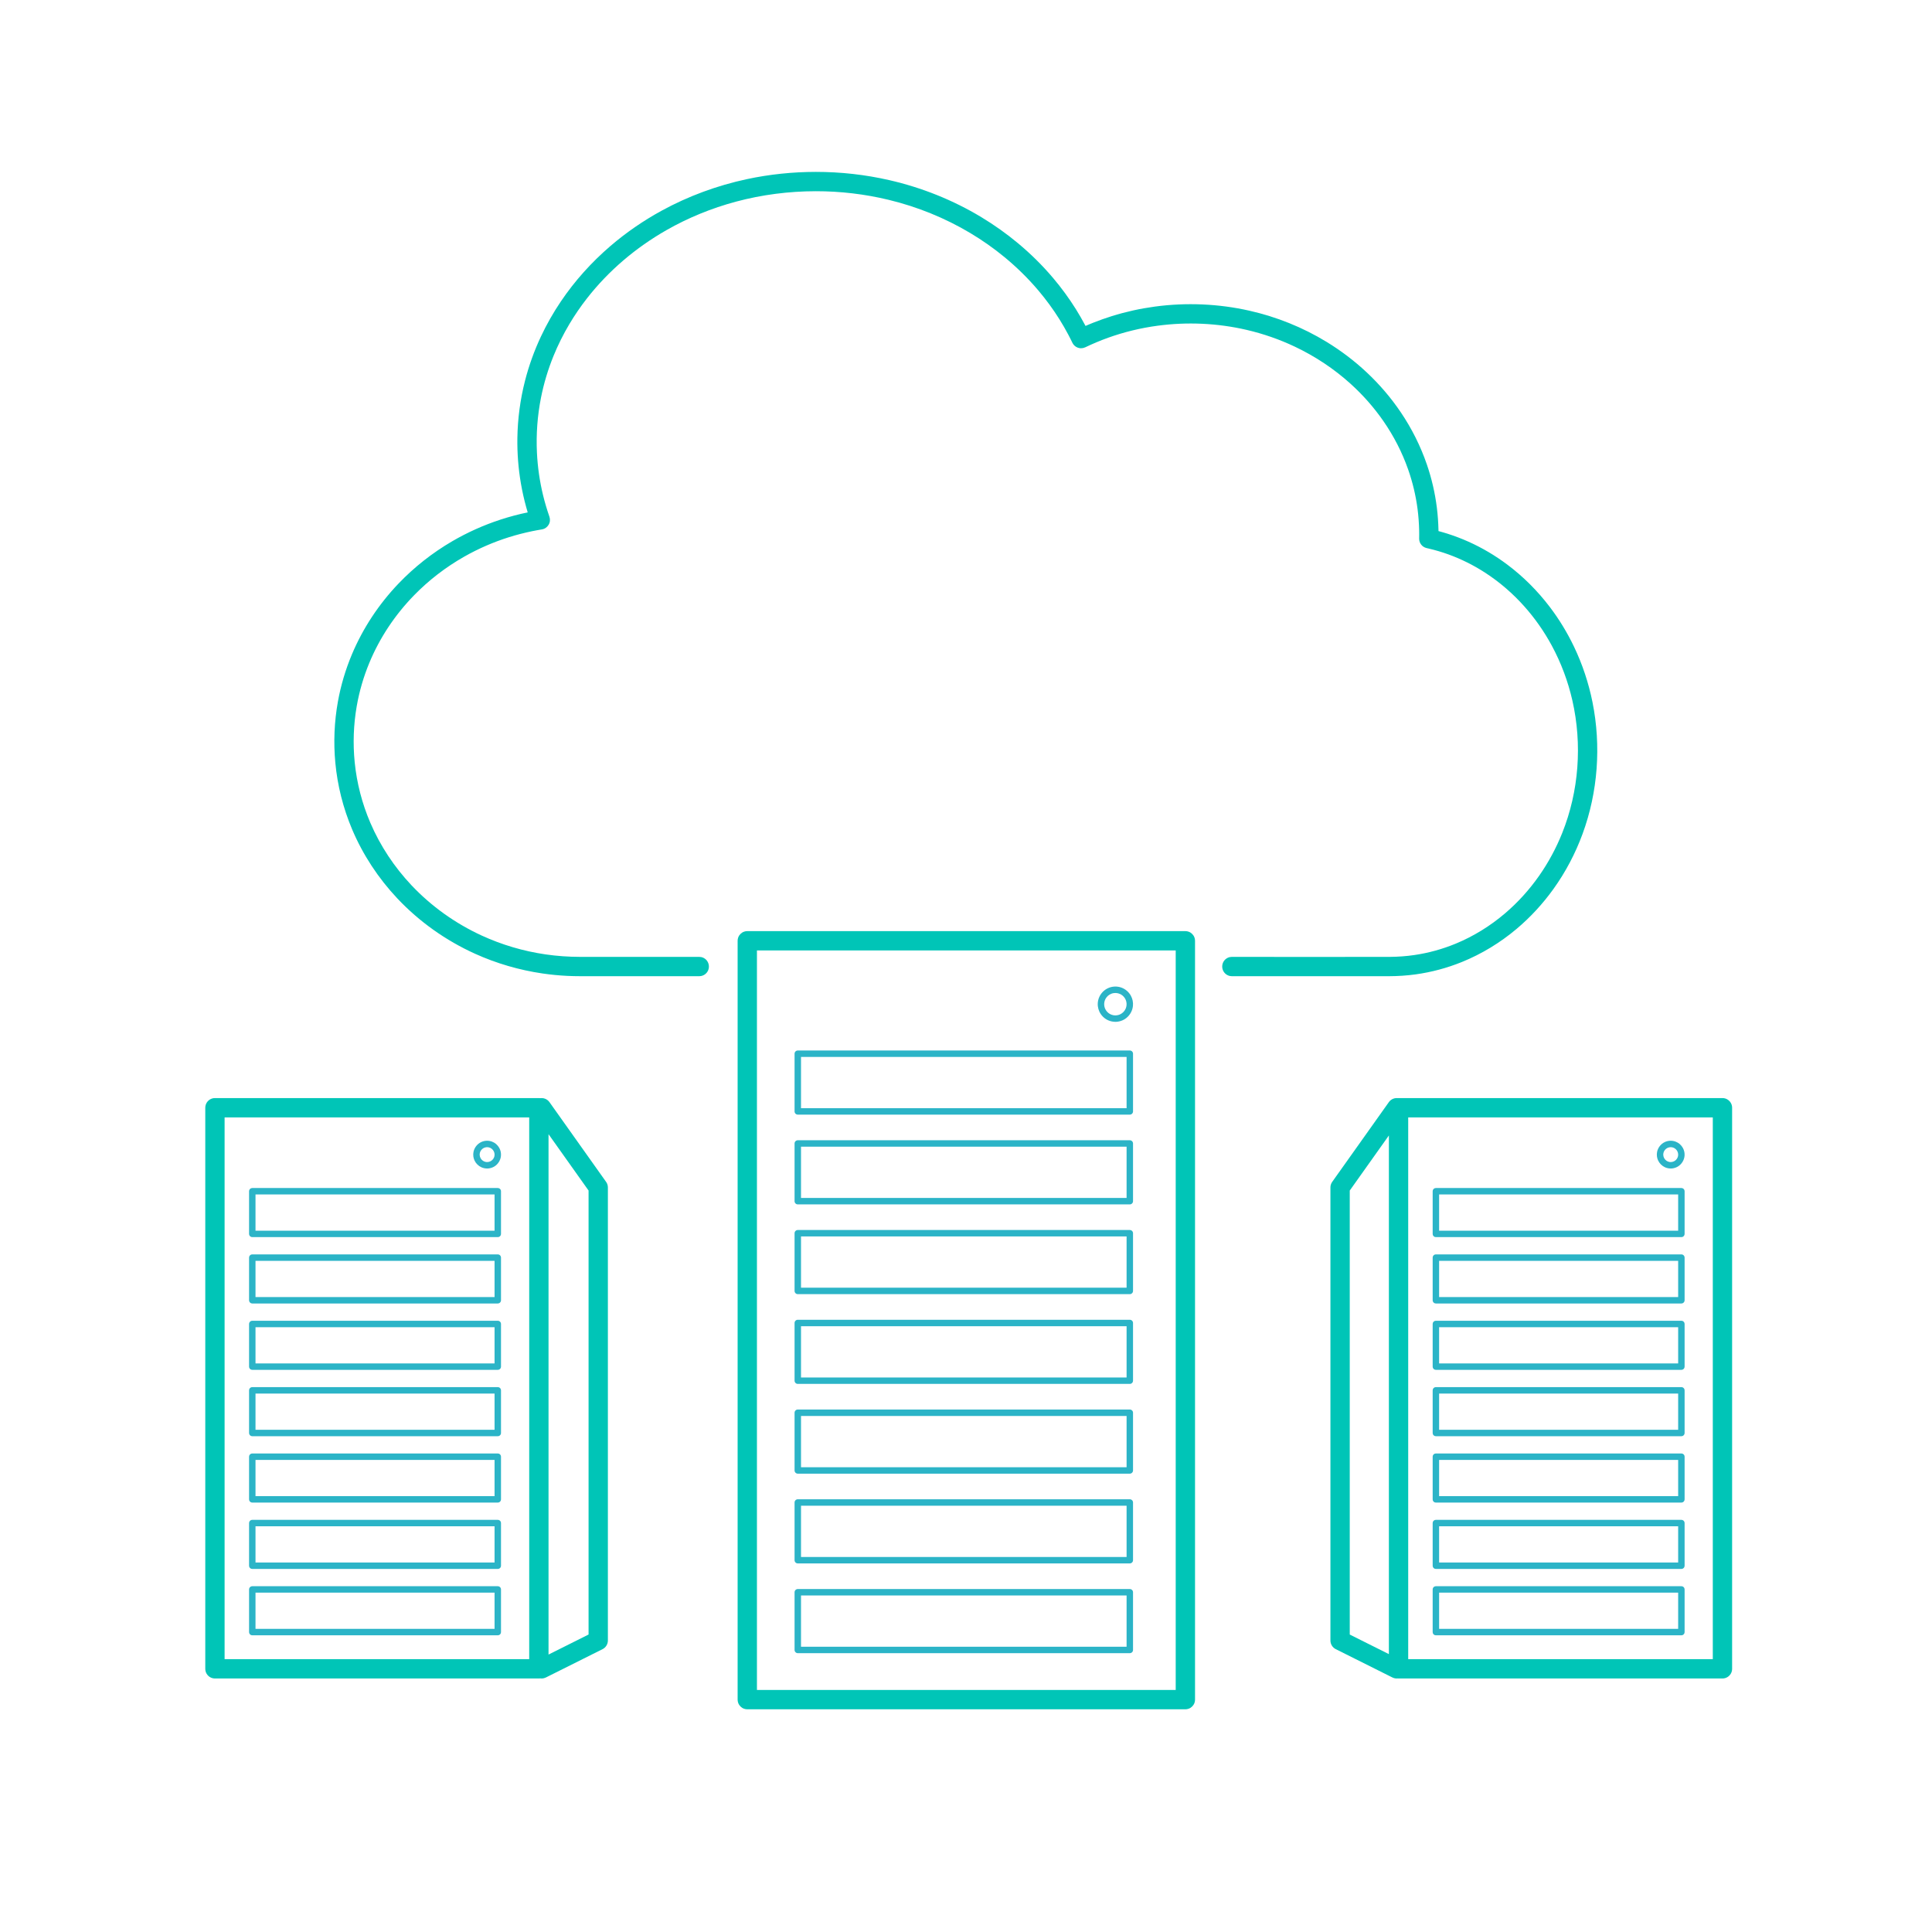 <?xml version="1.0" standalone="no"?><!DOCTYPE svg PUBLIC "-//W3C//DTD SVG 1.1//EN" "http://www.w3.org/Graphics/SVG/1.1/DTD/svg11.dtd"><svg width="100%" height="100%" viewBox="0 0 300 300" version="1.1" xmlns="http://www.w3.org/2000/svg" xmlns:xlink="http://www.w3.org/1999/xlink" xml:space="preserve" style="fill-rule:evenodd;clip-rule:evenodd;stroke-linejoin:round;stroke-miterlimit:1.414;"><g id="Ebene5"><g id="Ebene1"><path d="M90.049,151.582c-0.652,-0.002 -1.303,-0.016 -1.954,-0.047c-1.284,-0.063 -2.564,-0.186 -3.836,-0.372c-3.622,-0.528 -7.168,-1.56 -10.503,-3.069c-4.525,-2.048 -8.65,-4.97 -12.057,-8.586c-2.958,-3.139 -5.364,-6.794 -7.04,-10.769c-1.382,-3.281 -2.261,-6.769 -2.591,-10.314c-0.295,-3.156 -0.161,-6.352 0.4,-9.472c0.455,-2.526 1.191,-4.999 2.186,-7.364c1.708,-4.056 4.176,-7.777 7.214,-10.959c2.459,-2.576 5.285,-4.796 8.362,-6.589c2.37,-1.38 4.887,-2.507 7.494,-3.358c1.384,-0.452 2.792,-0.824 4.217,-1.121c-0.08,-0.266 -0.156,-0.533 -0.23,-0.8c-0.334,-1.22 -0.613,-2.453 -0.827,-3.7c-0.397,-2.314 -0.579,-4.664 -0.546,-7.012c0.042,-3.016 0.443,-6.026 1.193,-8.949c0.605,-2.36 1.437,-4.661 2.473,-6.866c0.885,-1.884 1.919,-3.698 3.084,-5.424c2.157,-3.196 4.759,-6.085 7.682,-8.596c2.447,-2.101 5.118,-3.938 7.946,-5.487c4.15,-2.272 8.636,-3.92 13.262,-4.911c3.517,-0.753 7.112,-1.123 10.708,-1.126c3.831,-0.002 7.665,0.424 11.399,1.279c5.03,1.151 9.881,3.085 14.3,5.752c1.995,1.204 3.902,2.557 5.693,4.049c1.964,1.635 3.79,3.437 5.441,5.388c1.299,1.534 2.489,3.16 3.555,4.865c0.513,0.822 0.995,1.663 1.451,2.518l0.035,0.068c0.226,-0.099 0.452,-0.195 0.68,-0.29c0.171,-0.07 0.342,-0.14 0.514,-0.209c0.954,-0.376 1.92,-0.722 2.899,-1.027c2.178,-0.679 4.414,-1.173 6.675,-1.477c4.881,-0.658 9.884,-0.446 14.689,0.64c4.211,0.953 8.268,2.581 11.955,4.829c2.236,1.363 4.334,2.952 6.245,4.743c1.992,1.867 3.78,3.952 5.307,6.216c1.687,2.501 3.053,5.219 4.034,8.074c0.752,2.188 1.276,4.455 1.56,6.751c0.141,1.136 0.219,2.277 0.246,3.42l0.003,0.186c0.237,0.062 0.473,0.129 0.708,0.196c0.226,0.066 0.451,0.135 0.676,0.205c1.116,0.356 2.212,0.77 3.282,1.25c2.13,0.955 4.15,2.153 6.018,3.553c2.499,1.873 4.723,4.105 6.61,6.591c1.455,1.916 2.71,3.982 3.748,6.152c1.311,2.739 2.273,5.642 2.872,8.618c1.365,6.789 0.847,13.954 -1.542,20.457c-1.116,3.039 -2.637,5.929 -4.525,8.558c-1.645,2.291 -3.568,4.383 -5.727,6.199c-2.541,2.137 -5.408,3.887 -8.487,5.134c-2.302,0.932 -4.718,1.581 -7.179,1.921c-1.362,0.188 -2.735,0.277 -4.11,0.282l-24.428,0c-0.111,-0.013 -0.225,-0.013 -0.334,-0.038c-0.22,-0.05 -0.425,-0.149 -0.601,-0.289c-0.088,-0.07 -0.168,-0.15 -0.238,-0.238c-0.356,-0.446 -0.426,-1.072 -0.179,-1.586c0.098,-0.203 0.24,-0.381 0.417,-0.522c0.176,-0.14 0.381,-0.239 0.601,-0.29c0.109,-0.024 0.223,-0.025 0.334,-0.037c8.204,0 16.409,0.028 24.614,-0.001c1.237,-0.013 2.471,-0.101 3.696,-0.279c2.212,-0.32 4.381,-0.919 6.447,-1.772c2.781,-1.147 5.366,-2.75 7.655,-4.699c2.006,-1.708 3.785,-3.68 5.297,-5.838c1.447,-2.065 2.649,-4.3 3.586,-6.64c2.598,-6.49 3.13,-13.77 1.58,-20.581c-0.679,-2.978 -1.757,-5.865 -3.212,-8.55c-1.172,-2.161 -2.587,-4.191 -4.221,-6.028c-1.807,-2.033 -3.881,-3.829 -6.168,-5.302c-1.774,-1.144 -3.674,-2.091 -5.659,-2.809c-0.997,-0.36 -2.014,-0.659 -3.046,-0.903l-0.156,-0.036l-0.16,-0.036l-0.278,-0.091c-0.225,-0.127 -0.296,-0.145 -0.477,-0.335c-0.204,-0.212 -0.342,-0.483 -0.393,-0.773c-0.032,-0.175 -0.023,-0.289 -0.021,-0.455c0.003,-0.16 0.004,-0.32 0.004,-0.48c-0.001,-0.211 -0.003,-0.421 -0.006,-0.632c-0.027,-1.11 -0.106,-2.217 -0.25,-3.318c-0.272,-2.087 -0.764,-4.145 -1.461,-6.131c-0.934,-2.664 -2.238,-5.194 -3.845,-7.514c-1.467,-2.118 -3.185,-4.06 -5.095,-5.787c-2.576,-2.329 -5.5,-4.266 -8.636,-5.754c-2.399,-1.139 -4.922,-2.015 -7.509,-2.616c-4.522,-1.05 -9.24,-1.262 -13.84,-0.642c-2.609,0.351 -5.181,0.974 -7.659,1.862c-1.21,0.434 -2.393,0.934 -3.553,1.487l-0.316,0.11c-0.294,0.032 -0.373,0.066 -0.666,-0.002c-0.328,-0.075 -0.626,-0.262 -0.836,-0.525c-0.127,-0.159 -0.176,-0.279 -0.258,-0.448c-0.078,-0.161 -0.158,-0.322 -0.239,-0.482c-0.108,-0.213 -0.217,-0.425 -0.329,-0.636c-0.422,-0.793 -0.868,-1.571 -1.344,-2.333c-0.989,-1.582 -2.094,-3.091 -3.3,-4.516c-1.579,-1.865 -3.329,-3.584 -5.213,-5.139c-1.682,-1.388 -3.471,-2.646 -5.343,-3.765c-3.932,-2.35 -8.226,-4.084 -12.676,-5.162c-3.698,-0.896 -7.505,-1.342 -11.309,-1.34c-4.187,0.004 -8.371,0.537 -12.416,1.622c-3.762,1.009 -7.398,2.49 -10.782,4.419c-4.742,2.704 -8.989,6.292 -12.349,10.601c-0.992,1.271 -1.905,2.605 -2.73,3.991c-0.943,1.585 -1.769,3.24 -2.464,4.949c-0.849,2.087 -1.502,4.254 -1.941,6.465c-0.558,2.812 -0.769,5.693 -0.631,8.557c0.107,2.225 0.426,4.439 0.951,6.604c0.274,1.127 0.606,2.24 0.987,3.336l0.072,0.318c0.003,0.287 0.027,0.367 -0.065,0.644c-0.138,0.417 -0.46,0.759 -0.867,0.922c-0.187,0.075 -0.325,0.089 -0.513,0.12c-0.194,0.033 -0.387,0.067 -0.581,0.102c-0.257,0.048 -0.514,0.098 -0.77,0.15c-1.203,0.252 -2.394,0.557 -3.567,0.926c-2.417,0.761 -4.753,1.777 -6.956,3.029c-2.853,1.622 -5.481,3.641 -7.773,5.991c-2.945,3.02 -5.329,6.586 -6.944,10.485c-0.899,2.168 -1.559,4.435 -1.961,6.747c-0.498,2.864 -0.602,5.796 -0.313,8.688c0.323,3.236 1.147,6.417 2.429,9.405c1.533,3.574 3.713,6.86 6.378,9.689c3.091,3.28 6.825,5.94 10.919,7.822c3.135,1.441 6.477,2.424 9.891,2.922c1.776,0.259 3.567,0.381 5.362,0.387l18.524,0c0.111,0.012 0.225,0.013 0.334,0.037c0.22,0.051 0.425,0.15 0.601,0.29c0.088,0.07 0.168,0.15 0.238,0.238c0.356,0.446 0.426,1.072 0.179,1.586c-0.098,0.203 -0.24,0.381 -0.417,0.522c-0.176,0.14 -0.381,0.239 -0.601,0.289c-0.109,0.025 -0.223,0.025 -0.334,0.038c-6.176,0 -12.352,0 -18.529,0Z" style="fill:#00c5b7;fill-rule:nonzero;"/></g><g id="Ebene3"><path d="M117.537,262.419l65.027,0l0,-114.836l-65.027,0c0,38.279 0,76.557 0,114.836ZM116.037,265.419c-0.23,-0.02 -0.293,-0.011 -0.513,-0.091c-0.413,-0.15 -0.746,-0.483 -0.896,-0.896c-0.08,-0.22 -0.071,-0.283 -0.091,-0.513l0,-117.836c0.02,-0.23 0.011,-0.293 0.091,-0.513c0.15,-0.413 0.483,-0.746 0.896,-0.896c0.22,-0.08 0.283,-0.071 0.513,-0.091l68.027,0c0.23,0.02 0.293,0.011 0.513,0.091c0.413,0.15 0.746,0.483 0.897,0.896c0.08,0.22 0.07,0.283 0.09,0.513l0,117.836c-0.02,0.23 -0.01,0.293 -0.09,0.513c-0.151,0.413 -0.484,0.746 -0.897,0.896c-0.22,0.08 -0.283,0.071 -0.513,0.091c-22.676,0 -45.351,0 -68.027,0Z" style="fill:#00c5b7;fill-rule:nonzero;"/><path d="M124.38,172.08l50.556,0l0,-7.959l-50.556,0c0,2.653 0,5.306 0,7.959ZM123.88,173.08c-0.086,-0.008 -0.11,-0.004 -0.191,-0.038c-0.122,-0.05 -0.22,-0.149 -0.271,-0.27c-0.034,-0.081 -0.029,-0.105 -0.038,-0.192l0,-8.959c0.009,-0.086 0.004,-0.11 0.038,-0.192c0.051,-0.121 0.149,-0.22 0.271,-0.27c0.081,-0.034 0.105,-0.03 0.191,-0.038l51.556,0c0.086,0.008 0.11,0.004 0.192,0.038c0.121,0.05 0.22,0.149 0.27,0.27c0.034,0.082 0.03,0.106 0.038,0.192l0,8.959c-0.008,0.087 -0.004,0.111 -0.038,0.192c-0.05,0.121 -0.149,0.22 -0.27,0.27c-0.082,0.034 -0.106,0.03 -0.192,0.038c-17.185,0 -34.371,0 -51.556,0Z" style="fill:#2bb4c7;fill-rule:nonzero;"/><path d="M124.38,186.018l50.556,0l0,-7.96l-50.556,0c0,2.653 0,5.306 0,7.96ZM123.88,187.018c-0.086,-0.009 -0.11,-0.005 -0.191,-0.038c-0.122,-0.051 -0.22,-0.149 -0.271,-0.271c-0.034,-0.081 -0.029,-0.105 -0.038,-0.191l0,-8.96c0.009,-0.086 0.004,-0.11 0.038,-0.191c0.051,-0.122 0.149,-0.221 0.271,-0.271c0.081,-0.034 0.105,-0.03 0.191,-0.038l51.556,0c0.086,0.008 0.11,0.004 0.192,0.038c0.121,0.05 0.22,0.149 0.27,0.271c0.034,0.081 0.03,0.105 0.038,0.191l0,8.96c-0.008,0.086 -0.004,0.11 -0.038,0.191c-0.05,0.122 -0.149,0.22 -0.27,0.271c-0.082,0.033 -0.106,0.029 -0.192,0.038c-17.185,0 -34.371,0 -51.556,0Z" style="fill:#2bb4c7;fill-rule:nonzero;"/><path d="M124.38,199.955l50.556,0l0,-7.96l-50.556,0c0,2.653 0,5.307 0,7.96ZM123.88,200.955c-0.086,-0.009 -0.11,-0.005 -0.191,-0.038c-0.122,-0.051 -0.22,-0.149 -0.271,-0.271c-0.034,-0.081 -0.029,-0.105 -0.038,-0.191l0,-8.96c0.009,-0.086 0.004,-0.11 0.038,-0.191c0.051,-0.122 0.149,-0.22 0.271,-0.271c0.081,-0.033 0.105,-0.029 0.191,-0.038l51.556,0c0.086,0.009 0.11,0.005 0.192,0.038c0.121,0.051 0.22,0.149 0.27,0.271c0.034,0.081 0.03,0.105 0.038,0.191l0,8.96c-0.008,0.086 -0.004,0.11 -0.038,0.191c-0.05,0.122 -0.149,0.22 -0.27,0.271c-0.082,0.033 -0.106,0.029 -0.192,0.038c-17.185,0 -34.371,0 -51.556,0Z" style="fill:#2bb4c7;fill-rule:nonzero;"/><path d="M124.38,213.892l50.556,0l0,-7.96l-50.556,0c0,2.654 0,5.307 0,7.96ZM123.88,214.892c-0.086,-0.009 -0.11,-0.004 -0.191,-0.038c-0.122,-0.05 -0.22,-0.149 -0.271,-0.271c-0.034,-0.081 -0.029,-0.105 -0.038,-0.191l0,-8.96c0.009,-0.086 0.004,-0.11 0.038,-0.191c0.051,-0.122 0.149,-0.22 0.271,-0.271c0.081,-0.033 0.105,-0.029 0.191,-0.038l51.556,0c0.086,0.009 0.11,0.005 0.192,0.038c0.121,0.051 0.22,0.149 0.27,0.271c0.034,0.081 0.03,0.105 0.038,0.191l0,8.96c-0.008,0.086 -0.004,0.11 -0.038,0.191c-0.05,0.122 -0.149,0.221 -0.27,0.271c-0.082,0.034 -0.106,0.029 -0.192,0.038c-17.185,0 -34.371,0 -51.556,0Z" style="fill:#2bb4c7;fill-rule:nonzero;"/><path d="M124.38,227.829l50.556,0l0,-7.959l-50.556,0c0,2.653 0,5.306 0,7.959ZM123.88,228.829c-0.086,-0.008 -0.11,-0.004 -0.191,-0.038c-0.122,-0.05 -0.22,-0.149 -0.271,-0.27c-0.034,-0.082 -0.029,-0.106 -0.038,-0.192l0,-8.959c0.009,-0.087 0.004,-0.111 0.038,-0.192c0.051,-0.121 0.149,-0.22 0.271,-0.27c0.081,-0.034 0.105,-0.03 0.191,-0.038l51.556,0c0.086,0.008 0.11,0.004 0.192,0.038c0.121,0.05 0.22,0.149 0.27,0.27c0.034,0.081 0.03,0.105 0.038,0.192l0,8.959c-0.008,0.086 -0.004,0.11 -0.038,0.192c-0.05,0.121 -0.149,0.22 -0.27,0.27c-0.082,0.034 -0.106,0.03 -0.192,0.038c-17.185,0 -34.371,0 -51.556,0Z" style="fill:#2bb4c7;fill-rule:nonzero;"/><path d="M124.38,241.766l50.556,0l0,-7.959l-50.556,0c0,2.653 0,5.306 0,7.959ZM123.88,242.766c-0.086,-0.008 -0.11,-0.004 -0.191,-0.038c-0.122,-0.05 -0.22,-0.149 -0.271,-0.27c-0.034,-0.081 -0.029,-0.106 -0.038,-0.192l0,-8.959c0.009,-0.086 0.004,-0.11 0.038,-0.192c0.051,-0.121 0.149,-0.22 0.271,-0.27c0.081,-0.034 0.105,-0.03 0.191,-0.038l51.556,0c0.086,0.008 0.11,0.004 0.192,0.038c0.121,0.05 0.22,0.149 0.27,0.27c0.034,0.082 0.03,0.106 0.038,0.192l0,8.959c-0.008,0.086 -0.004,0.111 -0.038,0.192c-0.05,0.121 -0.149,0.22 -0.27,0.27c-0.082,0.034 -0.106,0.03 -0.192,0.038c-17.185,0 -34.371,0 -51.556,0Z" style="fill:#2bb4c7;fill-rule:nonzero;"/><path d="M124.38,255.704l50.556,0l0,-7.96l-50.556,0c0,2.653 0,5.306 0,7.96ZM123.88,256.704c-0.086,-0.009 -0.11,-0.005 -0.191,-0.039c-0.122,-0.05 -0.22,-0.148 -0.271,-0.27c-0.034,-0.081 -0.029,-0.105 -0.038,-0.191l0,-8.96c0.009,-0.086 0.004,-0.11 0.038,-0.191c0.051,-0.122 0.149,-0.221 0.271,-0.271c0.081,-0.034 0.105,-0.03 0.191,-0.038l51.556,0c0.086,0.008 0.11,0.004 0.192,0.038c0.121,0.05 0.22,0.149 0.27,0.271c0.034,0.081 0.03,0.105 0.038,0.191l0,8.96c-0.008,0.086 -0.004,0.11 -0.038,0.191c-0.05,0.122 -0.149,0.22 -0.27,0.27c-0.082,0.034 -0.106,0.03 -0.192,0.039c-17.185,0 -34.371,0 -51.556,0Z" style="fill:#2bb4c7;fill-rule:nonzero;"/><path d="M173.196,158.67c-0.389,-0.005 -0.771,-0.082 -1.127,-0.243c-0.301,-0.136 -0.576,-0.327 -0.81,-0.56c-0.233,-0.233 -0.424,-0.509 -0.56,-0.81c-0.112,-0.247 -0.186,-0.51 -0.221,-0.779c-0.038,-0.299 -0.026,-0.604 0.034,-0.9c0.17,-0.83 0.733,-1.55 1.496,-1.917c0.327,-0.158 0.685,-0.249 1.048,-0.267c0.367,-0.019 0.737,0.036 1.082,0.162c0.311,0.114 0.601,0.286 0.851,0.503c0.249,0.215 0.459,0.475 0.616,0.765c0.128,0.236 0.222,0.491 0.276,0.754c0.055,0.273 0.069,0.554 0.041,0.831c-0.086,0.848 -0.577,1.621 -1.305,2.064c-0.349,0.212 -0.737,0.336 -1.141,0.383c-0.093,0.008 -0.186,0.013 -0.28,0.014ZM173.196,157.67c0.262,-0.004 0.518,-0.058 0.754,-0.172c0.189,-0.091 0.361,-0.216 0.506,-0.368c0.144,-0.152 0.262,-0.33 0.344,-0.523c0.067,-0.159 0.11,-0.328 0.127,-0.499c0.02,-0.19 0.008,-0.384 -0.035,-0.571c-0.118,-0.51 -0.471,-0.949 -0.942,-1.176c-0.207,-0.1 -0.434,-0.157 -0.664,-0.169c-0.233,-0.012 -0.468,0.023 -0.687,0.104c-0.198,0.072 -0.382,0.181 -0.541,0.318c-0.158,0.138 -0.292,0.303 -0.392,0.487c-0.081,0.15 -0.14,0.311 -0.174,0.478c-0.036,0.174 -0.044,0.353 -0.027,0.529c0.055,0.538 0.368,1.029 0.83,1.31c0.221,0.134 0.467,0.213 0.723,0.243c0.06,0.005 0.119,0.008 0.178,0.009Z" style="fill:#2bb4c7;fill-rule:nonzero;"/><path d="M39.675,191.1l37.12,0l0,-5.624l-37.12,0c0,1.875 0,3.749 0,5.624ZM39.175,192.1c-0.069,-0.005 -0.088,-0.002 -0.154,-0.024c-0.151,-0.049 -0.272,-0.17 -0.321,-0.321c-0.022,-0.067 -0.019,-0.085 -0.025,-0.155l0,-6.624c0.006,-0.07 0.003,-0.088 0.025,-0.155c0.049,-0.151 0.17,-0.272 0.321,-0.321c0.066,-0.021 0.085,-0.019 0.154,-0.024l38.12,0c0.07,0.005 0.088,0.003 0.155,0.024c0.151,0.049 0.272,0.17 0.321,0.321c0.022,0.067 0.019,0.085 0.024,0.155l0,6.624c-0.005,0.07 -0.002,0.088 -0.024,0.155c-0.049,0.151 -0.17,0.272 -0.321,0.321c-0.067,0.022 -0.085,0.019 -0.155,0.024c-12.706,0 -25.413,0 -38.12,0Z" style="fill:#2bb4c7;fill-rule:nonzero;"/><path d="M39.675,201.405l37.12,0l0,-5.624l-37.12,0c0,1.875 0,3.75 0,5.624ZM39.175,202.405c-0.069,-0.005 -0.088,-0.002 -0.154,-0.024c-0.151,-0.049 -0.272,-0.17 -0.321,-0.321c-0.022,-0.067 -0.019,-0.085 -0.025,-0.155l0,-6.624c0.006,-0.069 0.003,-0.088 0.025,-0.155c0.049,-0.151 0.17,-0.272 0.321,-0.321c0.066,-0.021 0.085,-0.019 0.154,-0.024l38.12,0c0.07,0.005 0.088,0.003 0.155,0.024c0.151,0.049 0.272,0.17 0.321,0.321c0.022,0.067 0.019,0.086 0.024,0.155l0,6.624c-0.005,0.07 -0.002,0.088 -0.024,0.155c-0.049,0.151 -0.17,0.272 -0.321,0.321c-0.067,0.022 -0.085,0.019 -0.155,0.024c-12.706,0 -25.413,0 -38.12,0Z" style="fill:#2bb4c7;fill-rule:nonzero;"/><path d="M39.675,211.71l37.12,0l0,-5.624l-37.12,0c0,1.875 0,3.75 0,5.624ZM39.175,212.71c-0.069,-0.005 -0.088,-0.002 -0.154,-0.024c-0.151,-0.049 -0.272,-0.17 -0.321,-0.321c-0.022,-0.067 -0.019,-0.085 -0.025,-0.155l0,-6.624c0.006,-0.069 0.003,-0.088 0.025,-0.155c0.049,-0.151 0.17,-0.272 0.321,-0.321c0.066,-0.021 0.085,-0.019 0.154,-0.024l38.12,0c0.07,0.005 0.088,0.003 0.155,0.024c0.151,0.049 0.272,0.17 0.321,0.321c0.022,0.067 0.019,0.086 0.024,0.155l0,6.624c-0.005,0.07 -0.002,0.088 -0.024,0.155c-0.049,0.151 -0.17,0.272 -0.321,0.321c-0.067,0.022 -0.085,0.019 -0.155,0.024c-12.706,0 -25.413,0 -38.12,0Z" style="fill:#2bb4c7;fill-rule:nonzero;"/><path d="M39.675,222.015l37.12,0l0,-5.624l-37.12,0c0,1.875 0,3.75 0,5.624ZM39.175,223.015c-0.069,-0.005 -0.088,-0.002 -0.154,-0.024c-0.151,-0.049 -0.272,-0.17 -0.321,-0.321c-0.022,-0.067 -0.019,-0.085 -0.025,-0.155l0,-6.624c0.006,-0.069 0.003,-0.088 0.025,-0.155c0.049,-0.151 0.17,-0.272 0.321,-0.321c0.066,-0.021 0.085,-0.019 0.154,-0.024l38.12,0c0.07,0.005 0.088,0.003 0.155,0.024c0.151,0.049 0.272,0.17 0.321,0.321c0.022,0.067 0.019,0.086 0.024,0.155l0,6.624c-0.005,0.07 -0.002,0.088 -0.024,0.155c-0.049,0.151 -0.17,0.272 -0.321,0.321c-0.067,0.022 -0.085,0.019 -0.155,0.024c-12.706,0 -25.413,0 -38.12,0Z" style="fill:#2bb4c7;fill-rule:nonzero;"/><path d="M39.675,232.32l37.12,0l0,-5.624l-37.12,0c0,1.875 0,3.75 0,5.624ZM39.175,233.32c-0.069,-0.005 -0.088,-0.002 -0.154,-0.024c-0.151,-0.049 -0.272,-0.17 -0.321,-0.321c-0.022,-0.067 -0.019,-0.085 -0.025,-0.155l0,-6.624c0.006,-0.069 0.003,-0.088 0.025,-0.155c0.049,-0.151 0.17,-0.272 0.321,-0.321c0.066,-0.021 0.085,-0.019 0.154,-0.024l38.12,0c0.07,0.005 0.088,0.003 0.155,0.024c0.151,0.049 0.272,0.17 0.321,0.321c0.022,0.067 0.019,0.086 0.024,0.155l0,6.624c-0.005,0.07 -0.002,0.088 -0.024,0.155c-0.049,0.151 -0.17,0.272 -0.321,0.321c-0.067,0.022 -0.085,0.019 -0.155,0.024c-12.706,0 -25.413,0 -38.12,0Z" style="fill:#2bb4c7;fill-rule:nonzero;"/><path d="M39.675,242.625l37.12,0l0,-5.624l-37.12,0c0,1.875 0,3.75 0,5.624ZM39.175,243.625c-0.069,-0.005 -0.088,-0.002 -0.154,-0.024c-0.151,-0.049 -0.272,-0.17 -0.321,-0.321c-0.022,-0.067 -0.019,-0.085 -0.025,-0.155l0,-6.624c0.006,-0.069 0.003,-0.088 0.025,-0.155c0.049,-0.151 0.17,-0.272 0.321,-0.321c0.066,-0.021 0.085,-0.019 0.154,-0.024l38.12,0c0.07,0.005 0.088,0.003 0.155,0.024c0.151,0.049 0.272,0.17 0.321,0.321c0.022,0.067 0.019,0.086 0.024,0.155l0,6.624c-0.005,0.07 -0.002,0.088 -0.024,0.155c-0.049,0.151 -0.17,0.272 -0.321,0.321c-0.067,0.022 -0.085,0.019 -0.155,0.024c-12.706,0 -25.413,0 -38.12,0Z" style="fill:#2bb4c7;fill-rule:nonzero;"/><path d="M39.675,252.93l37.12,0l0,-5.624l-37.12,0c0,1.875 0,3.75 0,5.624ZM39.175,253.93c-0.069,-0.005 -0.088,-0.002 -0.154,-0.024c-0.151,-0.049 -0.272,-0.17 -0.321,-0.321c-0.022,-0.067 -0.019,-0.085 -0.025,-0.155l0,-6.624c0.006,-0.069 0.003,-0.088 0.025,-0.155c0.049,-0.151 0.17,-0.272 0.321,-0.321c0.066,-0.021 0.085,-0.019 0.154,-0.024l38.12,0c0.07,0.005 0.088,0.003 0.155,0.024c0.151,0.049 0.272,0.17 0.321,0.321c0.022,0.067 0.019,0.086 0.024,0.155l0,6.624c-0.005,0.07 -0.002,0.088 -0.024,0.155c-0.049,0.151 -0.17,0.272 -0.321,0.321c-0.067,0.022 -0.085,0.019 -0.155,0.024c-12.706,0 -25.413,0 -38.12,0Z" style="fill:#2bb4c7;fill-rule:nonzero;"/><path d="M75.639,181.445c-0.306,-0.003 -0.607,-0.064 -0.887,-0.19c-0.237,-0.108 -0.454,-0.258 -0.637,-0.441c-0.184,-0.184 -0.334,-0.401 -0.441,-0.637c-0.088,-0.195 -0.147,-0.402 -0.174,-0.614c-0.03,-0.235 -0.021,-0.475 0.027,-0.708c0.134,-0.653 0.577,-1.219 1.177,-1.509c0.258,-0.124 0.539,-0.196 0.825,-0.21c0.289,-0.015 0.58,0.029 0.852,0.128c0.244,0.09 0.472,0.224 0.669,0.395c0.196,0.17 0.361,0.375 0.485,0.602c0.101,0.186 0.174,0.387 0.217,0.594c0.044,0.215 0.054,0.436 0.032,0.654c-0.067,0.667 -0.454,1.276 -1.026,1.624c-0.275,0.167 -0.581,0.265 -0.899,0.301c-0.073,0.007 -0.146,0.01 -0.22,0.011ZM75.639,180.445c0.174,-0.002 0.344,-0.038 0.501,-0.113c0.125,-0.061 0.24,-0.145 0.336,-0.245c0.096,-0.101 0.174,-0.22 0.229,-0.348c0.044,-0.106 0.073,-0.217 0.084,-0.331c0.013,-0.127 0.005,-0.256 -0.023,-0.38c-0.076,-0.329 -0.301,-0.615 -0.601,-0.769c-0.136,-0.069 -0.285,-0.111 -0.436,-0.123c-0.156,-0.011 -0.313,0.008 -0.46,0.058c-0.133,0.045 -0.257,0.114 -0.365,0.203c-0.107,0.089 -0.198,0.197 -0.268,0.317c-0.056,0.098 -0.098,0.204 -0.123,0.314c-0.025,0.105 -0.034,0.213 -0.028,0.321c0.018,0.36 0.21,0.697 0.509,0.899c0.141,0.096 0.301,0.156 0.469,0.184c0.059,0.008 0.117,0.013 0.176,0.013Z" style="fill:#2bb4c7;fill-rule:nonzero;"/><path d="M217.038,170.517c0.036,-0.003 0.076,-0.005 0.127,-0.008l50.298,0c0.189,0.013 0.239,0.007 0.423,0.06c0.485,0.143 0.874,0.532 1.016,1.017c0.054,0.183 0.048,0.233 0.061,0.423l0,87.126c-0.013,0.189 -0.007,0.239 -0.061,0.423c-0.142,0.485 -0.531,0.874 -1.016,1.016c-0.184,0.054 -0.234,0.047 -0.423,0.061c-16.766,0 -33.532,0 -50.298,0c-0.061,-0.004 -0.108,-0.007 -0.149,-0.009l-0.155,0.009c-0.075,-0.007 -0.15,-0.008 -0.224,-0.02c-0.197,-0.033 -0.241,-0.063 -0.425,-0.138l-8.794,-4.397c-0.158,-0.094 -0.204,-0.11 -0.341,-0.235c-0.205,-0.187 -0.355,-0.43 -0.431,-0.697c-0.05,-0.178 -0.044,-0.226 -0.057,-0.41l0,-70.349c0.01,-0.164 0.005,-0.207 0.046,-0.367c0.03,-0.12 0.075,-0.236 0.133,-0.345c0.03,-0.054 0.066,-0.105 0.098,-0.157l8.794,-12.38c0.048,-0.058 0.091,-0.119 0.143,-0.173c0.208,-0.216 0.48,-0.366 0.774,-0.427c0.147,-0.03 0.297,-0.039 0.447,-0.025l0.014,0.002ZM218.665,257.635l47.298,0l0,-84.126l-47.298,0c0,28.042 0,56.084 0,84.126ZM215.665,256.849l0,-80.536l-6.076,8.554l0,68.944l6.076,3.038Z" style="fill:#00c5b7;"/><path d="M34.876,257.635l47.299,0l0,-84.126l-47.299,0c0,28.042 0,56.084 0,84.126ZM85.175,176.115l0,80.805l6.217,-3.109l0,-68.944l-6.217,-8.752ZM83.886,260.62c-0.058,0.007 -0.118,0.008 -0.211,0.015c-16.766,0 -33.532,0 -50.299,0c-0.189,-0.014 -0.239,-0.007 -0.422,-0.061c-0.486,-0.142 -0.874,-0.531 -1.017,-1.016c-0.054,-0.184 -0.047,-0.234 -0.061,-0.423l0,-87.126c0.014,-0.19 0.007,-0.24 0.061,-0.423c0.143,-0.485 0.531,-0.874 1.017,-1.017c0.183,-0.053 0.233,-0.047 0.422,-0.06l50.299,0c0.095,0.006 0.155,0.008 0.215,0.015c0.17,-0.024 0.344,-0.019 0.513,0.016c0.294,0.061 0.566,0.211 0.775,0.427c0.051,0.054 0.095,0.115 0.143,0.173l8.793,12.38c0.087,0.139 0.116,0.171 0.176,0.325c0.045,0.116 0.075,0.236 0.09,0.359c0.008,0.061 0.008,0.123 0.012,0.185l0,70.349c-0.013,0.184 -0.007,0.232 -0.058,0.41c-0.075,0.267 -0.226,0.51 -0.431,0.697c-0.136,0.125 -0.182,0.141 -0.341,0.235l-8.793,4.397c-0.208,0.085 -0.208,0.085 -0.426,0.138c-0.074,0.006 -0.148,0.013 -0.223,0.02c-0.074,-0.005 -0.15,-0.004 -0.224,-0.014l-0.01,-0.001Z" style="fill:#00c5b7;"/><path d="M223.464,191.1l37.12,0l0,-5.624l-37.12,0c0,1.875 0,3.749 0,5.624ZM222.964,192.1c-0.069,-0.005 -0.088,-0.002 -0.155,-0.024c-0.151,-0.049 -0.272,-0.17 -0.321,-0.321c-0.021,-0.067 -0.019,-0.085 -0.024,-0.155l0,-6.624c0.005,-0.07 0.003,-0.088 0.024,-0.155c0.049,-0.151 0.17,-0.272 0.321,-0.321c0.067,-0.021 0.086,-0.019 0.155,-0.024l38.12,0c0.069,0.005 0.088,0.003 0.154,0.024c0.151,0.049 0.272,0.17 0.321,0.321c0.022,0.067 0.019,0.085 0.025,0.155l0,6.624c-0.006,0.07 -0.003,0.088 -0.025,0.155c-0.049,0.151 -0.17,0.272 -0.321,0.321c-0.066,0.022 -0.085,0.019 -0.154,0.024c-12.707,0 -25.414,0 -38.12,0Z" style="fill:#2bb4c7;fill-rule:nonzero;"/><path d="M223.464,201.405l37.12,0l0,-5.624l-37.12,0c0,1.875 0,3.75 0,5.624ZM222.964,202.405c-0.069,-0.005 -0.088,-0.002 -0.155,-0.024c-0.151,-0.049 -0.272,-0.17 -0.321,-0.321c-0.021,-0.067 -0.019,-0.085 -0.024,-0.155l0,-6.624c0.005,-0.069 0.003,-0.088 0.024,-0.155c0.049,-0.151 0.17,-0.272 0.321,-0.321c0.067,-0.021 0.086,-0.019 0.155,-0.024l38.12,0c0.069,0.005 0.088,0.003 0.154,0.024c0.151,0.049 0.272,0.17 0.321,0.321c0.022,0.067 0.019,0.086 0.025,0.155l0,6.624c-0.006,0.07 -0.003,0.088 -0.025,0.155c-0.049,0.151 -0.17,0.272 -0.321,0.321c-0.066,0.022 -0.085,0.019 -0.154,0.024c-12.707,0 -25.414,0 -38.12,0Z" style="fill:#2bb4c7;fill-rule:nonzero;"/><path d="M223.464,211.71l37.12,0l0,-5.624l-37.12,0c0,1.875 0,3.75 0,5.624ZM222.964,212.71c-0.069,-0.005 -0.088,-0.002 -0.155,-0.024c-0.151,-0.049 -0.272,-0.17 -0.321,-0.321c-0.021,-0.067 -0.019,-0.085 -0.024,-0.155l0,-6.624c0.005,-0.069 0.003,-0.088 0.024,-0.155c0.049,-0.151 0.17,-0.272 0.321,-0.321c0.067,-0.021 0.086,-0.019 0.155,-0.024l38.12,0c0.069,0.005 0.088,0.003 0.154,0.024c0.151,0.049 0.272,0.17 0.321,0.321c0.022,0.067 0.019,0.086 0.025,0.155l0,6.624c-0.006,0.07 -0.003,0.088 -0.025,0.155c-0.049,0.151 -0.17,0.272 -0.321,0.321c-0.066,0.022 -0.085,0.019 -0.154,0.024c-12.707,0 -25.414,0 -38.12,0Z" style="fill:#2bb4c7;fill-rule:nonzero;"/><path d="M223.464,222.015l37.12,0l0,-5.624l-37.12,0c0,1.875 0,3.75 0,5.624ZM222.964,223.015c-0.069,-0.005 -0.088,-0.002 -0.155,-0.024c-0.151,-0.049 -0.272,-0.17 -0.321,-0.321c-0.021,-0.067 -0.019,-0.085 -0.024,-0.155l0,-6.624c0.005,-0.069 0.003,-0.088 0.024,-0.155c0.049,-0.151 0.17,-0.272 0.321,-0.321c0.067,-0.021 0.086,-0.019 0.155,-0.024l38.12,0c0.069,0.005 0.088,0.003 0.154,0.024c0.151,0.049 0.272,0.17 0.321,0.321c0.022,0.067 0.019,0.086 0.025,0.155l0,6.624c-0.006,0.07 -0.003,0.088 -0.025,0.155c-0.049,0.151 -0.17,0.272 -0.321,0.321c-0.066,0.022 -0.085,0.019 -0.154,0.024c-12.707,0 -25.414,0 -38.12,0Z" style="fill:#2bb4c7;fill-rule:nonzero;"/><path d="M223.464,232.32l37.12,0l0,-5.624l-37.12,0c0,1.875 0,3.75 0,5.624ZM222.964,233.32c-0.069,-0.005 -0.088,-0.002 -0.155,-0.024c-0.151,-0.049 -0.272,-0.17 -0.321,-0.321c-0.021,-0.067 -0.019,-0.085 -0.024,-0.155l0,-6.624c0.005,-0.069 0.003,-0.088 0.024,-0.155c0.049,-0.151 0.17,-0.272 0.321,-0.321c0.067,-0.021 0.086,-0.019 0.155,-0.024l38.12,0c0.069,0.005 0.088,0.003 0.154,0.024c0.151,0.049 0.272,0.17 0.321,0.321c0.022,0.067 0.019,0.086 0.025,0.155l0,6.624c-0.006,0.07 -0.003,0.088 -0.025,0.155c-0.049,0.151 -0.17,0.272 -0.321,0.321c-0.066,0.022 -0.085,0.019 -0.154,0.024c-12.707,0 -25.414,0 -38.12,0Z" style="fill:#2bb4c7;fill-rule:nonzero;"/><path d="M223.464,242.625l37.12,0l0,-5.624l-37.12,0c0,1.875 0,3.75 0,5.624ZM222.964,243.625c-0.069,-0.005 -0.088,-0.002 -0.155,-0.024c-0.151,-0.049 -0.272,-0.17 -0.321,-0.321c-0.021,-0.067 -0.019,-0.085 -0.024,-0.155l0,-6.624c0.005,-0.069 0.003,-0.088 0.024,-0.155c0.049,-0.151 0.17,-0.272 0.321,-0.321c0.067,-0.021 0.086,-0.019 0.155,-0.024l38.12,0c0.069,0.005 0.088,0.003 0.154,0.024c0.151,0.049 0.272,0.17 0.321,0.321c0.022,0.067 0.019,0.086 0.025,0.155l0,6.624c-0.006,0.07 -0.003,0.088 -0.025,0.155c-0.049,0.151 -0.17,0.272 -0.321,0.321c-0.066,0.022 -0.085,0.019 -0.154,0.024c-12.707,0 -25.414,0 -38.12,0Z" style="fill:#2bb4c7;fill-rule:nonzero;"/><path d="M223.464,252.93l37.12,0l0,-5.624l-37.12,0c0,1.875 0,3.75 0,5.624ZM222.964,253.93c-0.069,-0.005 -0.088,-0.002 -0.155,-0.024c-0.151,-0.049 -0.272,-0.17 -0.321,-0.321c-0.021,-0.067 -0.019,-0.085 -0.024,-0.155l0,-6.624c0.005,-0.069 0.003,-0.088 0.024,-0.155c0.049,-0.151 0.17,-0.272 0.321,-0.321c0.067,-0.021 0.086,-0.019 0.155,-0.024l38.12,0c0.069,0.005 0.088,0.003 0.154,0.024c0.151,0.049 0.272,0.17 0.321,0.321c0.022,0.067 0.019,0.086 0.025,0.155l0,6.624c-0.006,0.07 -0.003,0.088 -0.025,0.155c-0.049,0.151 -0.17,0.272 -0.321,0.321c-0.066,0.022 -0.085,0.019 -0.154,0.024c-12.707,0 -25.414,0 -38.12,0Z" style="fill:#2bb4c7;fill-rule:nonzero;"/><path d="M259.428,181.445c-0.307,-0.003 -0.608,-0.064 -0.888,-0.19c-0.236,-0.108 -0.453,-0.258 -0.637,-0.441c-0.183,-0.184 -0.334,-0.401 -0.441,-0.637c-0.088,-0.195 -0.146,-0.402 -0.173,-0.614c-0.03,-0.235 -0.021,-0.475 0.026,-0.708c0.134,-0.653 0.577,-1.219 1.178,-1.509c0.257,-0.124 0.539,-0.196 0.824,-0.21c0.289,-0.015 0.58,0.029 0.852,0.128c0.245,0.09 0.473,0.224 0.67,0.395c0.195,0.17 0.36,0.375 0.484,0.602c0.101,0.186 0.175,0.387 0.217,0.594c0.04,0.197 0.053,0.399 0.038,0.599c-0.053,0.688 -0.443,1.321 -1.032,1.679c-0.274,0.167 -0.58,0.265 -0.898,0.301c-0.074,0.007 -0.147,0.01 -0.22,0.011ZM259.428,180.445c0.173,-0.002 0.343,-0.038 0.5,-0.113c0.126,-0.061 0.24,-0.145 0.336,-0.245c0.097,-0.101 0.175,-0.22 0.229,-0.348c0.045,-0.106 0.073,-0.217 0.085,-0.331c0.014,-0.136 0.004,-0.275 -0.031,-0.408c-0.081,-0.318 -0.302,-0.591 -0.594,-0.741c-0.135,-0.069 -0.284,-0.111 -0.436,-0.123c-0.155,-0.011 -0.312,0.008 -0.46,0.058c-0.132,0.045 -0.256,0.114 -0.364,0.203c-0.108,0.089 -0.199,0.197 -0.268,0.317c-0.057,0.098 -0.098,0.204 -0.124,0.314c-0.024,0.105 -0.033,0.213 -0.028,0.321c0.018,0.36 0.21,0.697 0.509,0.899c0.141,0.096 0.301,0.156 0.469,0.184c0.059,0.008 0.117,0.013 0.177,0.013Z" style="fill:#2bb4c7;fill-rule:nonzero;"/></g></g></svg>